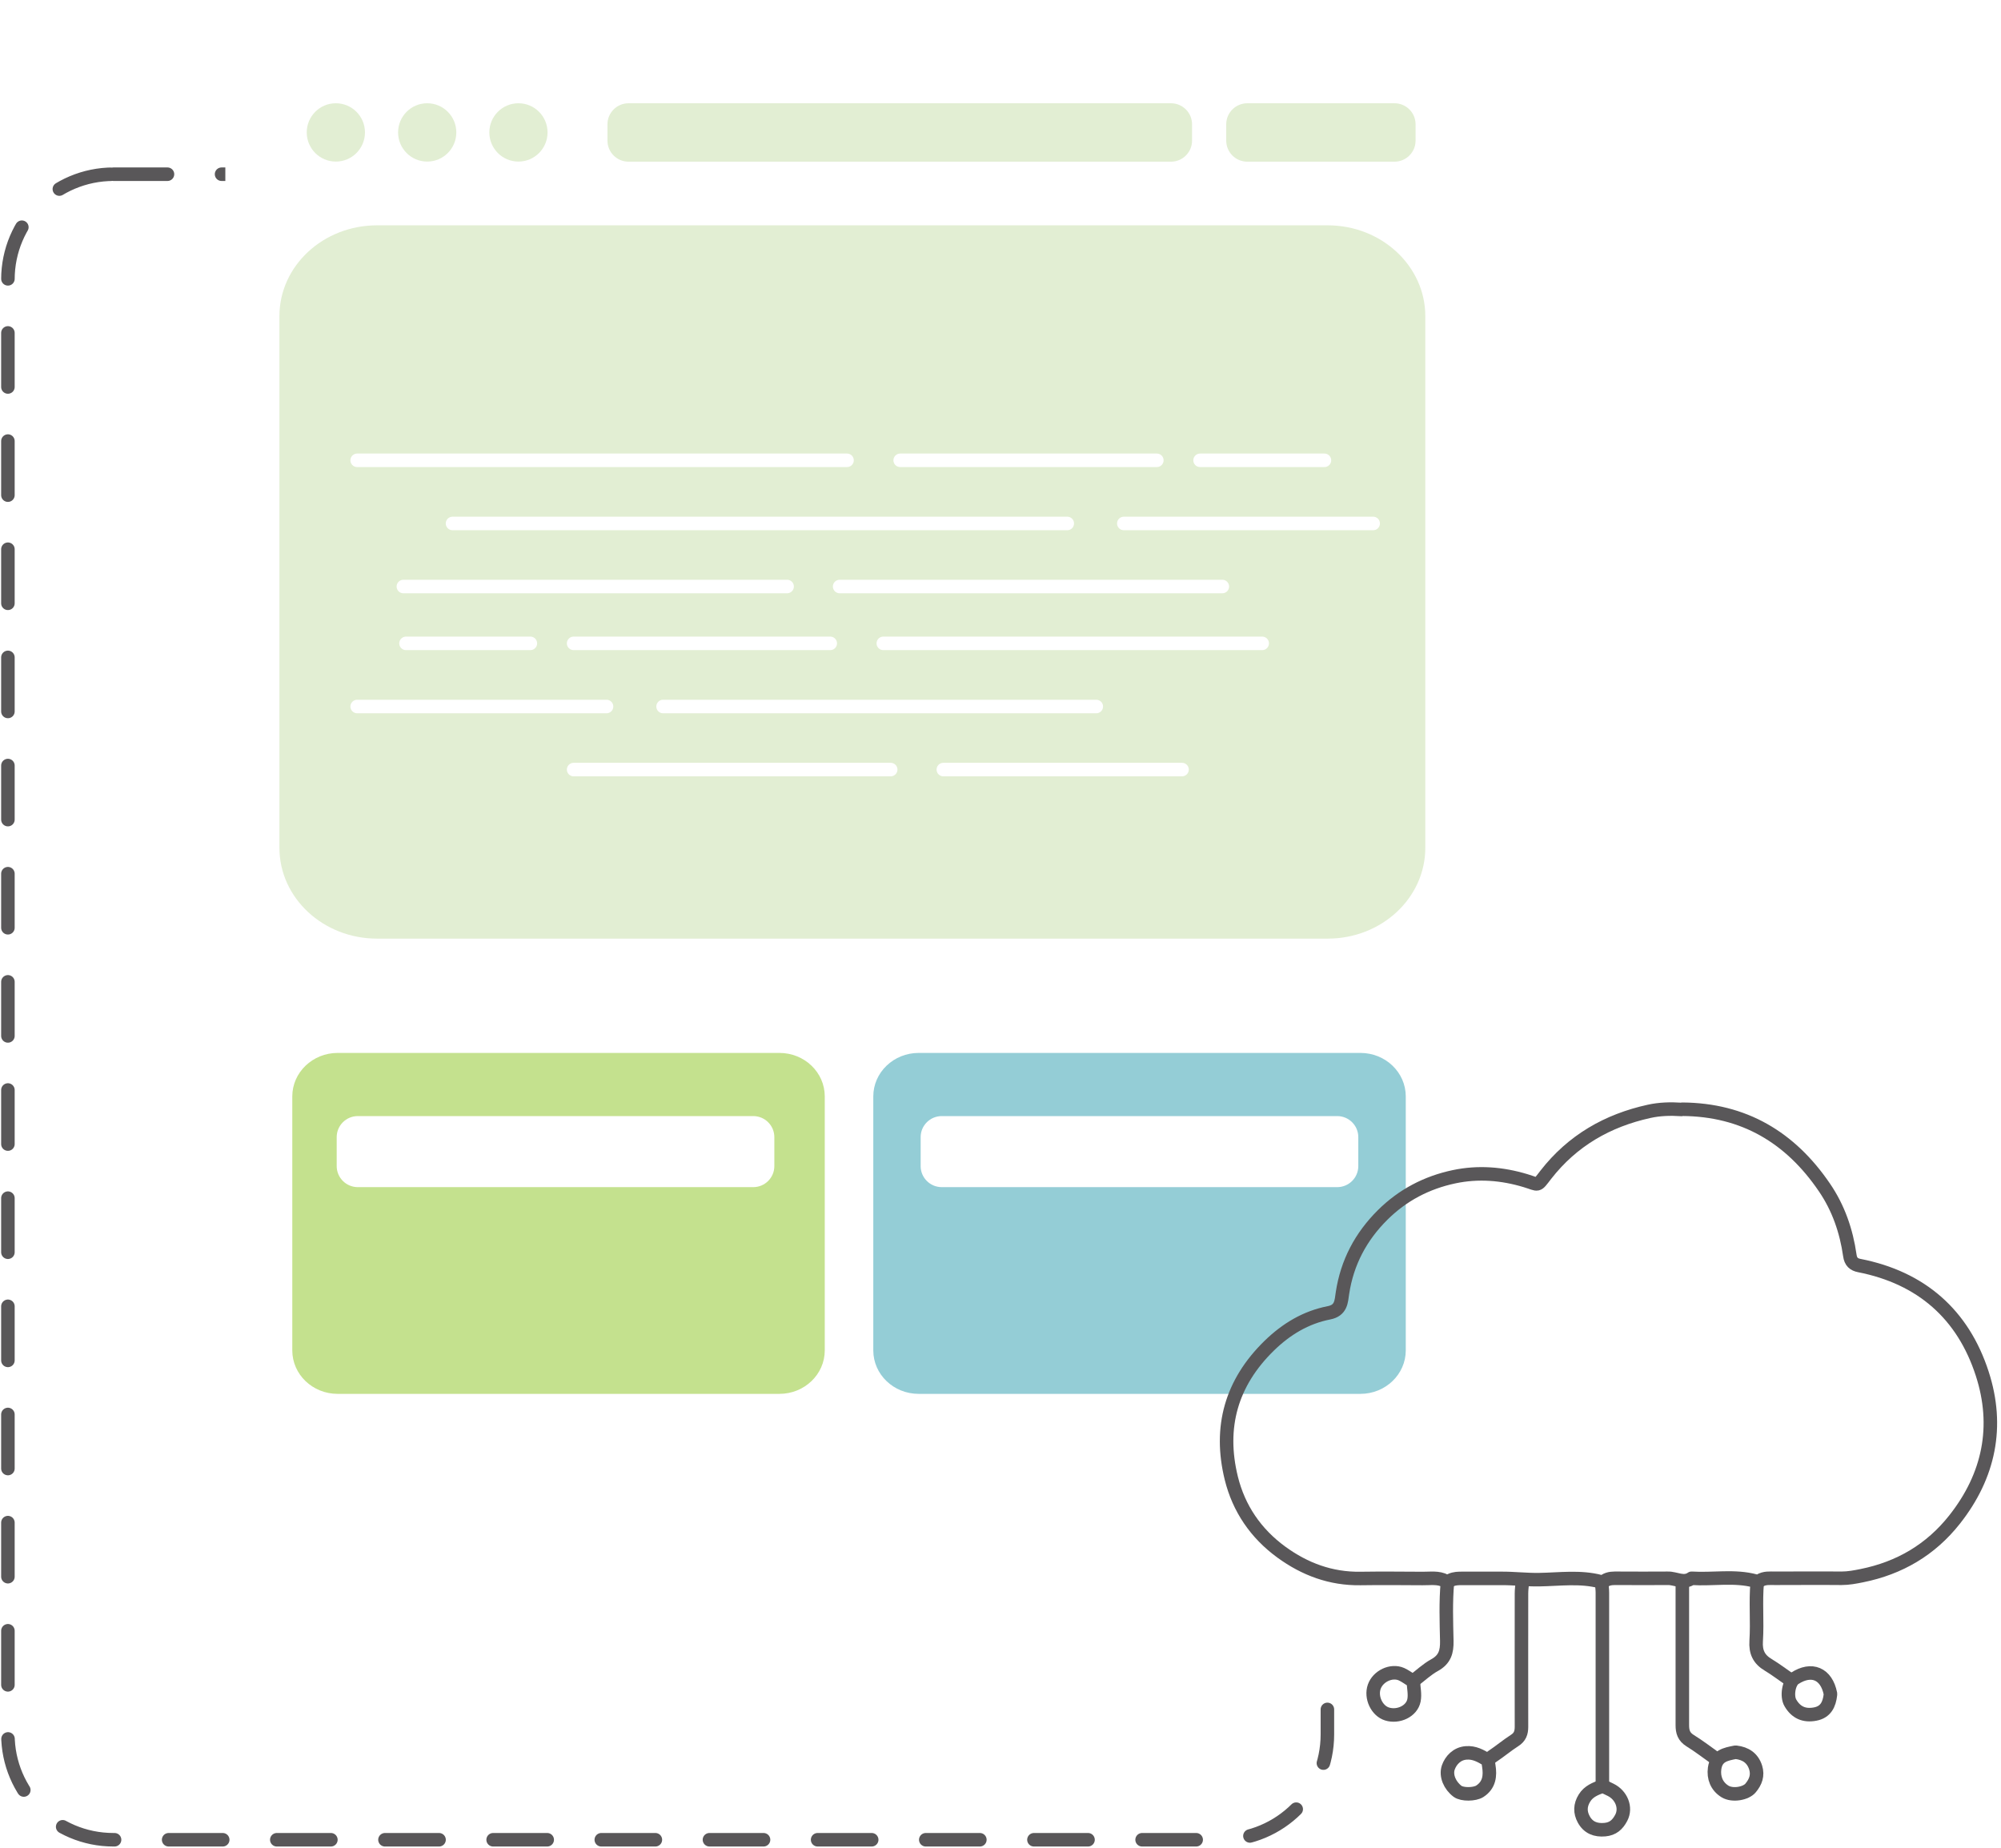 <svg width="222" height="205" viewBox="0 0 222 205" fill="none" xmlns="http://www.w3.org/2000/svg">
<g clip-path="url(#clip0_686_1082)">
<path d="M12.581 19.329H135.564C142.024 19.329 147.267 24.561 147.267 31.008V192.445C147.267 198.892 142.024 204.124 135.564 204.124H12.581C6.121 204.124 0.878 198.892 0.878 192.445V31.008C0.878 24.561 6.121 19.329 12.581 19.329Z" stroke="#595759" stroke-width="1.5" stroke-linecap="round" stroke-dasharray="6 6"/>
<g filter="url(#filter0_d_686_1082)">
<path d="M155.686 0H32.703C26.239 0 21 5.229 21 11.679V173.117C21 179.567 26.239 184.795 32.703 184.795H155.686C162.149 184.795 167.389 179.567 167.389 173.117V11.679C167.389 5.229 162.149 0 155.686 0Z" fill="white"/>
</g>
<path d="M41.836 25H147.294C153.28 25 158.13 29.519 158.13 35.082V94.061C158.13 99.636 153.28 104.143 147.294 104.143H41.836C35.85 104.143 31 99.624 31 94.061V35.082C31 29.507 35.85 25 41.836 25Z" fill="#E2EED3"/>
<path d="M37.46 116.824H86.471C89.257 116.824 91.503 118.985 91.503 121.648V149.829C91.503 152.492 89.245 154.652 86.471 154.652H37.46C34.675 154.652 32.428 152.492 32.428 149.829V121.648C32.428 118.985 34.687 116.824 37.46 116.824Z" fill="#C4E18E"/>
<path d="M101.919 116.824H150.93C153.715 116.824 155.962 118.985 155.962 121.648V149.829C155.962 152.492 153.703 154.652 150.93 154.652H101.919C99.134 154.652 96.887 152.492 96.887 149.829V121.648C96.887 118.985 99.145 116.824 101.919 116.824Z" fill="#94CDD6"/>
<path d="M37.261 17.927C39.045 17.927 40.491 16.479 40.491 14.692C40.491 12.905 39.045 11.457 37.261 11.457C35.477 11.457 34.031 12.905 34.031 14.692C34.031 16.479 35.477 17.927 37.261 17.927Z" fill="#E2EED3"/>
<path d="M47.396 17.927C49.18 17.927 50.626 16.479 50.626 14.692C50.626 12.905 49.18 11.457 47.396 11.457C45.612 11.457 44.166 12.905 44.166 14.692C44.166 16.479 45.612 17.927 47.396 17.927Z" fill="#E2EED3"/>
<path d="M57.519 17.927C59.302 17.927 60.748 16.479 60.748 14.692C60.748 12.905 59.302 11.457 57.519 11.457C55.735 11.457 54.289 12.905 54.289 14.692C54.289 16.479 55.735 17.927 57.519 17.927Z" fill="#E2EED3"/>
<path d="M129.911 11.457H69.736C68.443 11.457 67.395 12.503 67.395 13.793V15.603C67.395 16.893 68.443 17.939 69.736 17.939H129.911C131.204 17.939 132.252 16.893 132.252 15.603V13.793C132.252 12.503 131.204 11.457 129.911 11.457Z" fill="#E2EED3"/>
<path d="M154.709 11.457H138.384C137.091 11.457 136.043 12.503 136.043 13.793V15.603C136.043 16.893 137.091 17.939 138.384 17.939H154.709C156.002 17.939 157.05 16.893 157.05 15.603V13.793C157.05 12.503 156.002 11.457 154.709 11.457Z" fill="#E2EED3"/>
<path d="M39.626 51.072H93.973" stroke="white" stroke-width="1.5" stroke-linecap="round"/>
<path d="M44.752 65.075H87.326" stroke="white" stroke-width="1.5" stroke-linecap="round"/>
<path d="M93.154 65.075H135.611" stroke="white" stroke-width="1.5" stroke-linecap="round"/>
<path d="M99.871 51.072H128.344" stroke="white" stroke-width="1.5" stroke-linecap="round"/>
<path d="M133.142 51.072H146.939" stroke="white" stroke-width="1.5" stroke-linecap="round"/>
<path d="M50.205 58.079H118.408" stroke="white" stroke-width="1.5" stroke-linecap="round"/>
<path d="M124.681 58.079H152.346" stroke="white" stroke-width="1.5" stroke-linecap="round"/>
<path d="M140.035 71.382H97.999" stroke="white" stroke-width="1.5" stroke-linecap="round"/>
<path d="M131.14 85.385H104.657" stroke="white" stroke-width="1.5" stroke-linecap="round"/>
<path d="M98.818 85.385H63.64" stroke="white" stroke-width="1.5" stroke-linecap="round"/>
<path d="M92.112 71.382H63.64" stroke="white" stroke-width="1.5" stroke-linecap="round"/>
<path d="M58.841 71.382H45.044" stroke="white" stroke-width="1.5" stroke-linecap="round"/>
<path d="M121.626 78.389H73.564" stroke="white" stroke-width="1.5" stroke-linecap="round"/>
<path d="M67.291 78.389H39.626" stroke="white" stroke-width="1.5" stroke-linecap="round"/>
<path d="M186.646 123.072C193.469 123.119 198.63 126.191 202.41 131.75C203.966 134.027 204.844 136.585 205.23 139.294C205.324 139.995 205.675 140.299 206.283 140.416C213.165 141.77 217.787 145.835 219.917 152.41C221.813 158.249 220.689 163.738 216.851 168.597C214.206 171.949 210.742 173.981 206.564 174.822C205.815 174.974 205.078 175.114 204.294 175.114C201.836 175.09 199.379 175.114 196.933 175.114C196.348 175.114 195.763 175.044 195.224 175.382C195.143 175.441 194.944 175.464 194.756 175.417C192.427 174.787 190.04 175.265 187.676 175.114C186.798 175.733 185.909 175.09 185.031 175.114C183.206 175.137 181.38 175.114 179.555 175.114C179.028 175.114 178.513 175.079 178.033 175.394C177.904 175.476 177.706 175.522 177.565 175.487C175.318 174.892 173.024 175.23 170.766 175.265C169.338 175.289 167.934 175.114 166.518 175.125C165.102 175.125 163.686 175.125 162.27 175.125C161.813 175.125 161.369 175.125 160.947 175.324C160.76 175.406 160.596 175.534 160.374 175.417C159.566 174.985 158.677 175.149 157.823 175.137C155.529 175.125 153.223 175.102 150.93 175.137C147.653 175.184 144.762 174.109 142.153 172.206C139.321 170.138 137.437 167.371 136.606 164.007C135.213 158.343 136.606 153.414 140.819 149.303C142.703 147.47 144.868 146.162 147.442 145.659C148.812 145.391 148.8 144.398 148.94 143.464C149.455 140.065 150.977 137.204 153.399 134.798C155.611 132.602 158.279 131.201 161.333 130.559C164.002 129.998 166.646 130.208 169.268 131.002C170.778 131.458 170.462 131.68 171.503 130.337C174.452 126.553 178.337 124.322 182.96 123.306C184.119 123.049 185.336 123.014 186.541 123.096" stroke="#595759" stroke-width="1.5" stroke-linecap="round" stroke-linejoin="round"/>
<path d="M177.682 175.569C177.717 175.943 177.776 176.328 177.776 176.702C177.776 183.838 177.776 190.962 177.776 198.098" stroke="#595759" stroke-width="1.5" stroke-linecap="round" stroke-linejoin="round"/>
<path d="M186.646 175.569C186.646 180.848 186.646 186.127 186.646 191.406C186.646 192.153 186.81 192.69 187.501 193.123C188.519 193.753 189.467 194.489 190.438 195.178" stroke="#595759" stroke-width="1.5" stroke-linecap="round" stroke-linejoin="round"/>
<path d="M168.894 175.569C168.858 175.978 168.8 176.387 168.8 176.795C168.8 181.724 168.788 186.664 168.8 191.593C168.8 192.27 168.624 192.737 168.039 193.111C167.185 193.66 166.413 194.314 165.57 194.874C165.149 195.155 165.078 195.412 165.172 195.925C165.348 197.012 165.242 198.063 164.166 198.752C163.592 199.114 162.235 199.137 161.708 198.752C160.854 198.109 160.374 197.023 160.678 196.112C160.959 195.306 161.638 194.571 162.644 194.489C163.569 194.407 164.283 194.828 165.008 195.26" stroke="#595759" stroke-width="1.5" stroke-linecap="round" stroke-linejoin="round"/>
<path d="M194.955 175.569C194.756 177.73 194.979 179.914 194.838 182.074C194.756 183.301 195.143 184.106 196.184 184.725C197.038 185.239 197.822 185.847 198.642 186.407" stroke="#595759" stroke-width="1.5" stroke-linecap="round" stroke-linejoin="round"/>
<path d="M160.585 175.569C160.386 177.73 160.468 179.902 160.514 182.074C160.538 183.266 160.292 184.118 159.18 184.737C158.326 185.204 157.589 185.905 156.805 186.501" stroke="#595759" stroke-width="1.5" stroke-linecap="round" stroke-linejoin="round"/>
<path d="M192.603 194.419C193.668 194.547 194.44 195.05 194.78 196.112C195.049 196.988 194.78 197.701 194.218 198.378C193.727 198.985 192.229 199.289 191.374 198.763C190.45 198.191 190.087 197.234 190.227 196.206C190.426 194.804 191.456 194.629 192.521 194.419" stroke="#595759" stroke-width="1.5" stroke-linecap="round" stroke-linejoin="round"/>
<path d="M156.711 186.501C156.301 186.244 155.915 185.952 155.482 185.753C154.358 185.263 152.872 185.975 152.463 187.155C152.053 188.334 152.755 189.817 153.879 190.168C155.131 190.565 156.641 189.864 156.875 188.65C157.003 187.984 156.839 187.271 156.804 186.582" stroke="#595759" stroke-width="1.5" stroke-linecap="round" stroke-linejoin="round"/>
<path d="M177.776 198.18C177.015 198.46 176.255 198.74 175.787 199.499C175.295 200.293 175.283 201.076 175.705 201.858C176.208 202.781 177.027 203.096 178.057 203.003C178.935 202.921 179.461 202.466 179.871 201.683C180.456 200.562 179.882 199.172 178.7 198.588C178.431 198.448 178.139 198.32 177.858 198.191" stroke="#595759" stroke-width="1.5" stroke-linecap="round" stroke-linejoin="round"/>
<path d="M203.077 187.914C202.632 185.695 200.994 184.994 199.11 186.22C198.455 186.641 198.185 188.194 198.642 188.953C199.25 189.993 200.151 190.413 201.38 190.179C202.562 189.958 202.96 189.093 203.077 188.019" stroke="#595759" stroke-width="1.5" stroke-linecap="round" stroke-linejoin="round"/>
<path d="M83.569 123.832H39.696C38.403 123.832 37.355 124.877 37.355 126.167V129.379C37.355 130.669 38.403 131.715 39.696 131.715H83.569C84.862 131.715 85.909 130.669 85.909 129.379V126.167C85.909 124.877 84.862 123.832 83.569 123.832Z" fill="white"/>
<path d="M148.355 123.832H104.482C103.189 123.832 102.141 124.877 102.141 126.167V129.379C102.141 130.669 103.189 131.715 104.482 131.715H148.355C149.648 131.715 150.696 130.669 150.696 129.379V126.167C150.696 124.877 149.648 123.832 148.355 123.832Z" fill="white"/>
</g>
<defs>
<filter id="filter0_d_686_1082" x="13" y="-12" width="170.389" height="208.795" filterUnits="userSpaceOnUse" color-interpolation-filters="sRGB">
<feFlood flood-opacity="0" result="BackgroundImageFix"/>
<feColorMatrix in="SourceAlpha" type="matrix" values="0 0 0 0 0 0 0 0 0 0 0 0 0 0 0 0 0 0 127 0" result="hardAlpha"/>
<feOffset dx="4"/>
<feGaussianBlur stdDeviation="6"/>
<feComposite in2="hardAlpha" operator="out"/>
<feColorMatrix type="matrix" values="0 0 0 0 0.342 0 0 0 0 0.342 0 0 0 0 0.342 0 0 0 0.15 0"/>
<feBlend mode="normal" in2="BackgroundImageFix" result="effect1_dropShadow_686_1082"/>
<feBlend mode="normal" in="SourceGraphic" in2="effect1_dropShadow_686_1082" result="shape"/>
</filter>
<clipPath id="clip0_686_1082">
<rect width="222" height="205" fill="white"/>
</clipPath>
</defs>
</svg>
